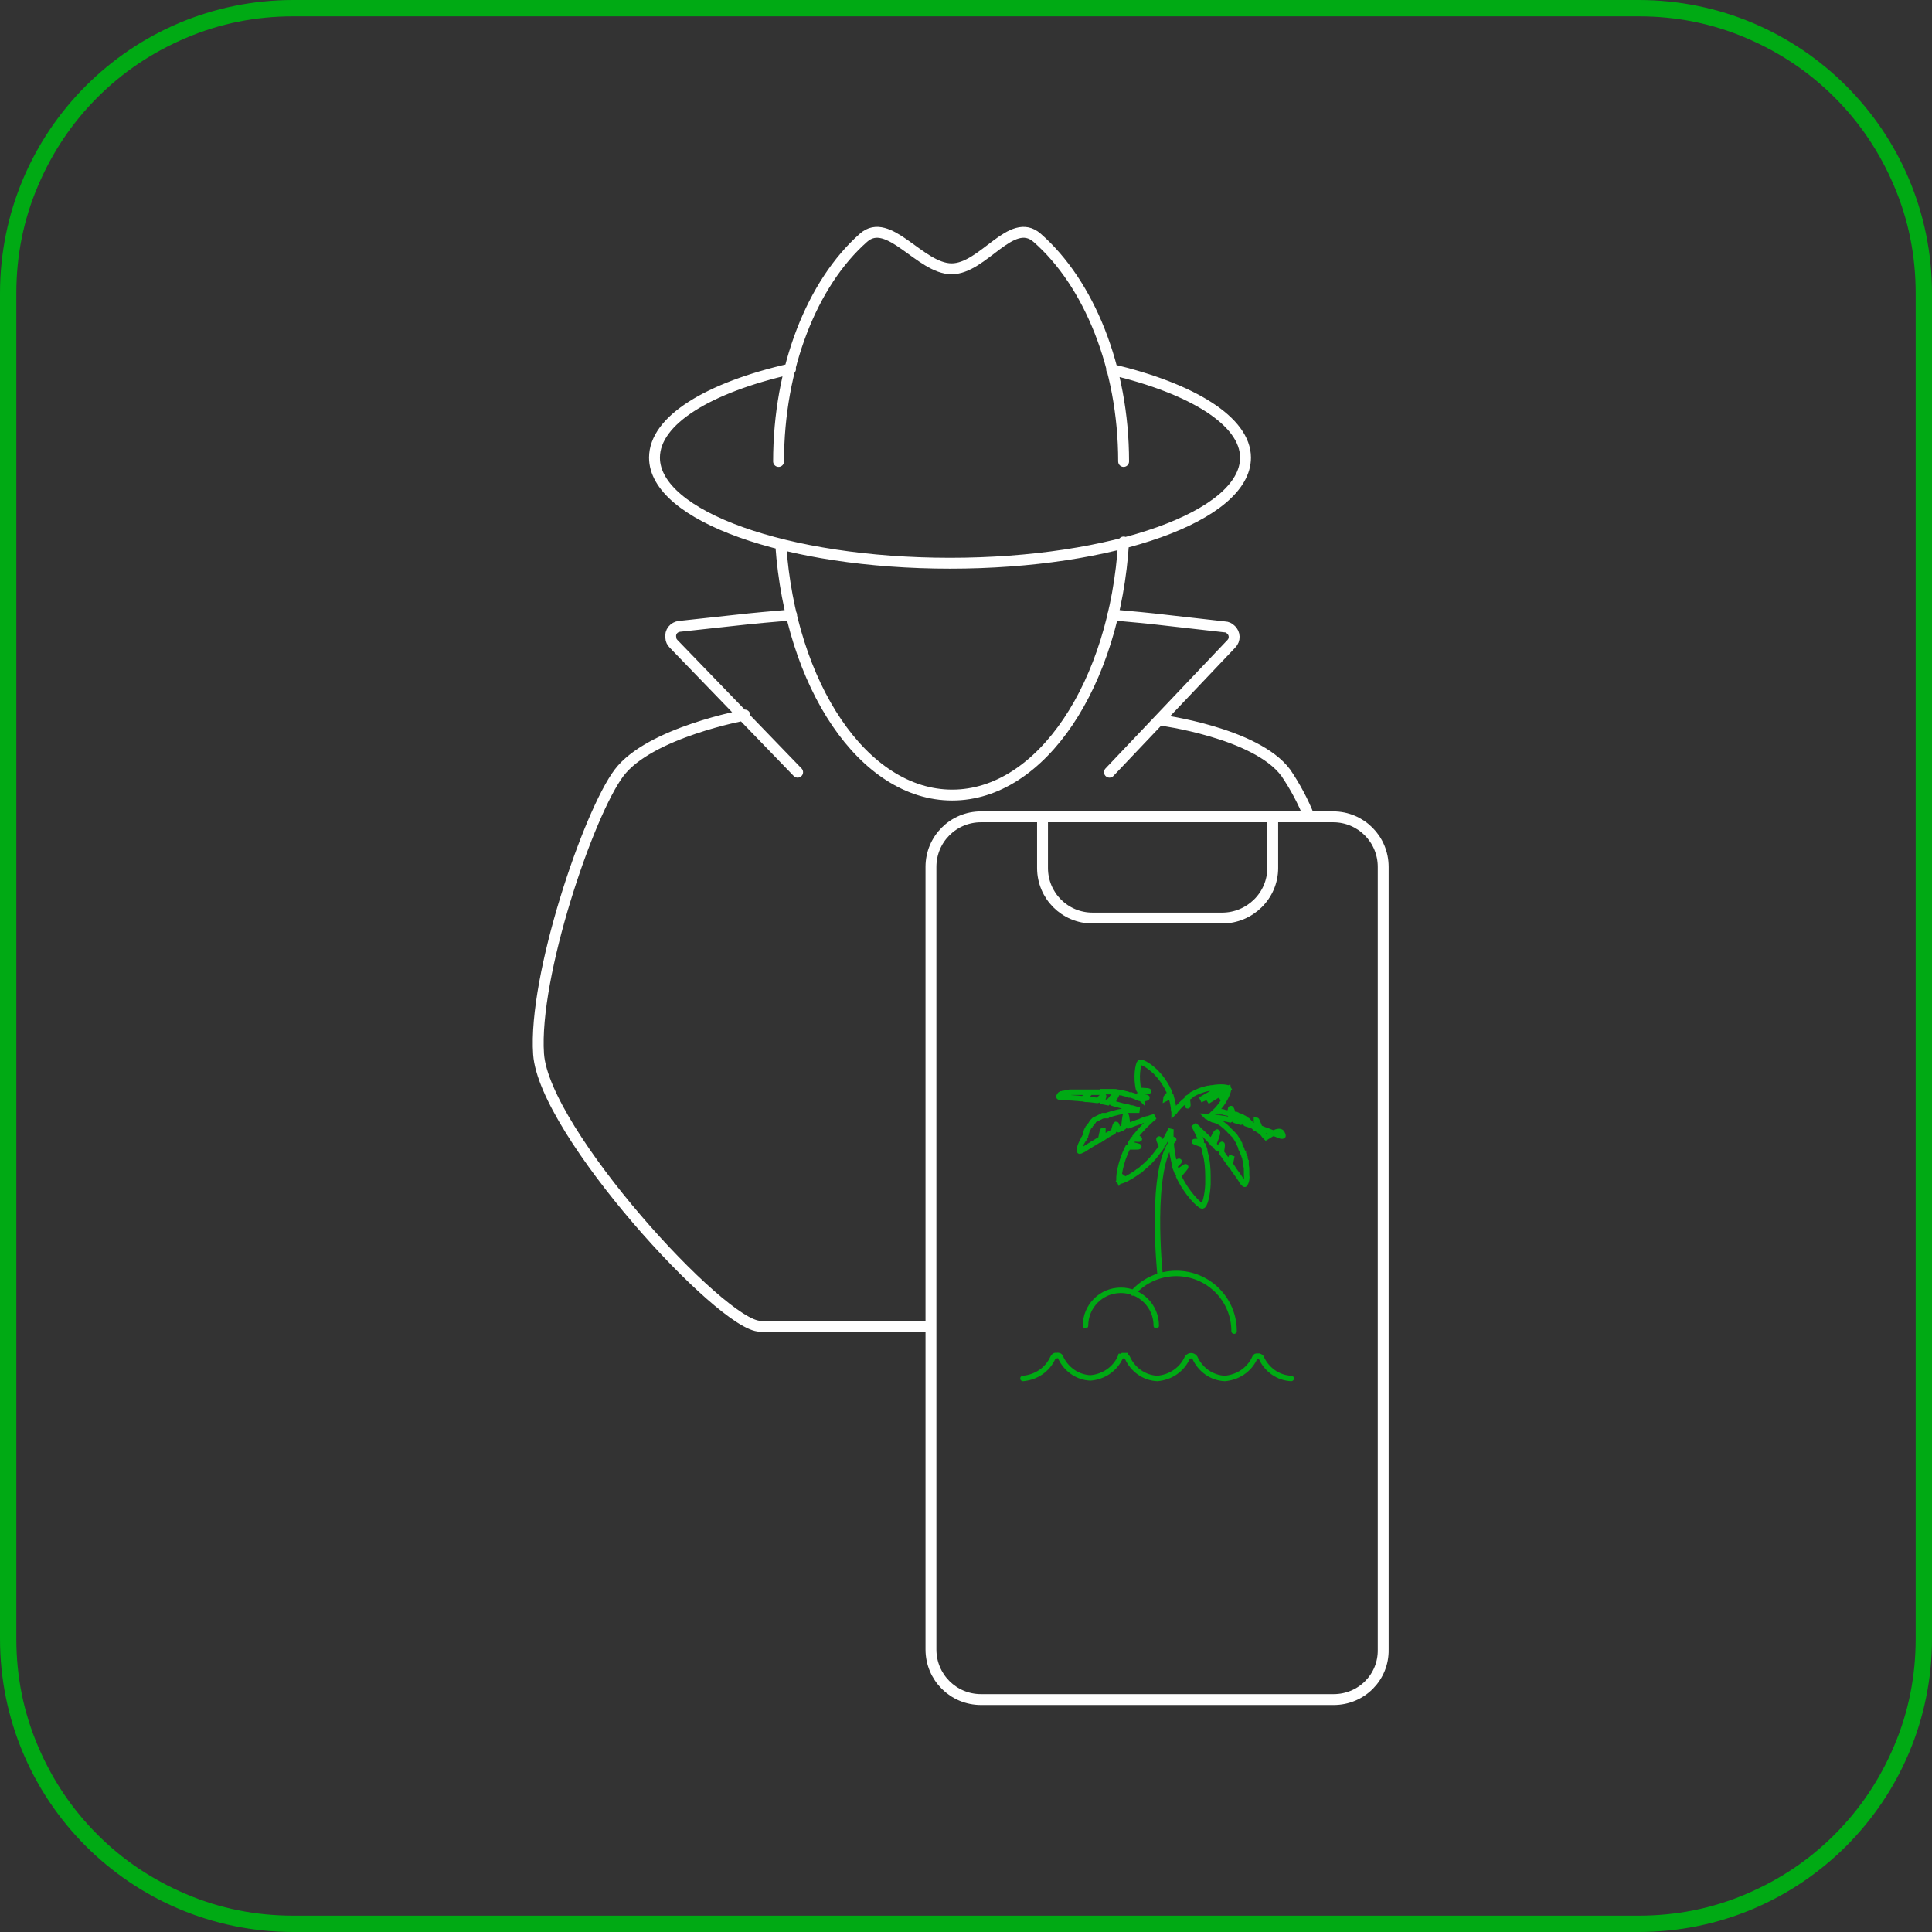 <?xml version="1.0" encoding="utf-8"?>
<!-- Generator: Adobe Illustrator 25.4.1, SVG Export Plug-In . SVG Version: 6.00 Build 0)  -->
<svg version="1.1" id="Layer_1" xmlns="http://www.w3.org/2000/svg" xmlns:xlink="http://www.w3.org/1999/xlink" x="0px" y="0px"
	 viewBox="0 0 355 355" style="enable-background:new 0 0 355 355;" xml:space="preserve">
<rect x="0" y="0" width="355" height="355" fill="#333333" stroke="none"/>
<style type="text/css">
	.st0{fill:none;}
	.st1{fill:#00AA14;}
	.st2{fill:none;stroke:#FFFFFF;stroke-width:2;stroke-linecap:round;}
	.st3{fill:none;stroke:#00AA14;stroke-linecap:round;}
</style>
<g id="icon_2" transform="translate(-754.558 -1284.025)">
	<g id="Path_351" transform="translate(754.558 1284.025)">
		<path class="st0" d="M53.9,0h247.2C330.9,0,355,24.1,355,53.9c0,0,0,0,0,0v247.2c0,29.8-24.1,53.9-53.9,53.9c0,0,0,0,0,0H53.9
			C24.1,355,0,330.9,0,301.1c0,0,0,0,0,0V53.9C0,24.1,24.1,0,53.9,0z"/>
		<path class="st1" d="M53.9,3C47,3,40.4,4.3,34.1,7C28,9.6,22.6,13.2,17.9,17.9C13.2,22.6,9.6,28,7,34.1C4.3,40.4,3,47,3,53.9
			v247.2c0,6.9,1.3,13.5,4,19.8c2.6,6.1,6.2,11.5,10.9,16.2c4.7,4.7,10.1,8.3,16.2,10.9c6.3,2.7,12.9,4,19.8,4h247.2
			c6.9,0,13.5-1.3,19.8-4c6.1-2.6,11.5-6.2,16.2-10.9c4.7-4.7,8.3-10.1,10.9-16.2c2.7-6.3,4-12.9,4-19.8V53.9c0-6.9-1.3-13.5-4-19.8
			c-2.6-6.1-6.2-11.5-10.9-16.2C332.4,13.2,327,9.6,320.9,7c-6.3-2.7-12.9-4-19.8-4H53.9 M53.9,0h247.2C330.9,0,355,24.1,355,53.9
			v247.2c0,29.8-24.1,53.9-53.9,53.9H53.9C24.1,355,0,330.9,0,301.1V53.9C0,24.1,24.1,0,53.9,0z"/>
	</g>
	<g id="Group_661" transform="translate(853.419 1326.715)">
		<path id="Path_204" class="st2" d="M146.2,269.6H81.4c-5.1,0-9.2-4.1-9.2-9.2c0,0,0,0,0,0V116.6c0-5.1,4.1-9.2,9.2-9.2l0,0h64.7
			c5.1,0,9.2,4.1,9.2,9.2c0,0,0,0,0,0v143.8C155.4,265.5,151.3,269.6,146.2,269.6C146.2,269.6,146.2,269.6,146.2,269.6z M135,116.8
			v-9.5H92.7v9.5c0,5.1,4.1,9.2,9.2,9.2l0,0h23.8C130.8,126,135,121.9,135,116.8C135,116.8,135,116.8,135,116.8z M105.4,25.2
			c14.8,3.5,24.6,9.5,24.6,16.2c0,10.7-24.3,19.4-54.3,19.4s-54.3-8.7-54.3-19.4c0-6.9,10-12.9,25-16.3 M107.6,42.1
			c0-17.3-6.4-32.8-15.9-41.1c-4.7-4.1-9.9,5.7-15.7,5.7S64.4-3.1,59.8,1c-9.4,8.3-15.6,23.8-15.6,41.1 M44.6,57.4
			c1.8,25.9,15.2,46,31.5,46c16.4,0,29.9-20.4,31.5-46.5 M105,99.2l22.4-23.6c0.7-0.7,0.7-1.9-0.1-2.6c-0.3-0.3-0.7-0.5-1.1-0.5
			l-10.6-1.2c-3.3-0.4-6.7-0.7-10-1 M46.6,70.3c-3.5,0.3-7,0.6-10.5,1L26,72.4c-1,0.1-1.8,1-1.6,2.1c0,0.4,0.2,0.8,0.5,1.1
			l22.8,23.6 M38,88.7c0,0-17.5,3.2-23.1,10.6S-0.9,136.7,0.1,151S33.8,201,40.8,201h31.4 M114.2,89.6c0,0,17.7,2.3,23.2,9.7
			c1.7,2.5,3.2,5.3,4.3,8.1"/>
		<path id="Path_205" class="st3" d="M138.4,210.6c-2.4-0.1-4.5-1.6-5.5-3.8c0,0,0-0.1-0.1-0.1c0,0-0.1-0.1-0.1-0.1l-0.2-0.1h0
			c0,0-0.1,0-0.1,0c-0.1,0-0.3,0-0.4,0l0,0c0,0,0,0,0,0c-0.1,0-0.2,0.1-0.2,0.2c0,0,0,0.1-0.1,0.1c-1,2.2-3.1,3.6-5.5,3.8
			c-2.4-0.1-4.5-1.6-5.5-3.8c-0.3-0.4-0.8-0.5-1.2-0.2c0,0,0,0,0,0c-0.1,0.1-0.1,0.1-0.2,0.2c-1,2.2-3.1,3.6-5.5,3.8
			c-2.4-0.1-4.5-1.6-5.5-3.8c0,0,0,0-0.1-0.1c0,0,0-0.1-0.1-0.1c0,0-0.1-0.1-0.1-0.1c0,0-0.1,0-0.1-0.1h0c0,0-0.1,0-0.1,0
			c-0.1,0-0.3,0-0.4,0l0,0c0,0,0,0,0,0c-0.1,0-0.1,0.1-0.2,0.1c0,0,0,0.1-0.1,0.1c0,0,0,0.1-0.1,0.1c-1,2.2-3.1,3.6-5.5,3.8
			c-2.4-0.1-4.5-1.6-5.5-3.8c-0.1-0.3-0.4-0.4-0.7-0.3c-0.3-0.1-0.6,0.1-0.7,0.4c-1,2.2-3.1,3.6-5.5,3.8 M100.6,200.9
			c0-3.6,2.9-6.5,6.5-6.5c3.6,0,6.5,2.9,6.5,6.5 M127.9,201.9c0-5.9-4.8-10.6-10.6-10.6c0,0,0,0,0,0c-3.1,0-6,1.3-8,3.6
			 M114.3,191.5c0,0-2.1-19.7,2.5-24.8 M136.9,166c0,0.1-0.2,0.1-0.6,0c-0.1,0-0.1,0-0.2-0.1c-0.5-0.2-1.3-0.5-2.3-0.9
			c-0.4-0.1-0.7-0.3-1.1-0.4c-0.1,0-0.6-1.5-0.7-1.5c0,0.2,0,0.4,0.1,0.7c0.1,0.2,0.1,0.4,0.1,0.7c-0.7-0.2-1.4-0.5-2.1-0.7
			c-0.2,0-0.6-1.3-0.8-1.3c-0.1,0-0.1,0.3-0.1,0.5c0,0.3,0,0.6-0.1,0.5c-0.3-0.1-0.7-0.2-1-0.3c-0.1,0-0.6-2.3-0.8-2.2
			c-0.2,0.1,0.1,2.1,0,2.1c-0.8-0.2-1.5-0.3-2.3-0.4l-0.2,0c-0.4-0.1-0.7-0.1-1.1-0.2l-0.2,0c-0.2,0-0.5-0.1-0.7-0.1l0.1,0.1l0.1,0
			l0.2,0.1l0,0l0,0l0.1,0.1l0.1,0l0.2,0.1l0.1,0.1c0.1,0.1,0.2,0.1,0.4,0.2l0,0l0.1,0l0.1,0l0,0l0,0h0l0,0l0.2,0.1l0.1,0l0.2,0.1
			l0,0l0.2,0.1l0,0c0.1,0,0.1,0.1,0.2,0.1l0,0l0.2,0.1l0,0c0.1,0.1,0.3,0.2,0.4,0.3l0,0c0.2,0.2,0.4,0.3,0.6,0.5l0,0l0.2,0.2l0,0
			c0.1,0.1,0.3,0.2,0.4,0.4l0,0l0.2,0.2l0,0c0.1,0.1,0.3,0.3,0.4,0.4l0,0l0,0l0,0c0.1,0.1,0.2,0.2,0.3,0.3c0,0,0.1,0.1,0.1,0.1
			c0.1,0.2,0.3,0.4,0.4,0.6c0,0.1,0.1,0.1,0.1,0.2l0,0v0l0,0v0l0,0v0l0,0v0l0,0l0,0l0,0l0,0l0,0l0,0l0.1,0.1l0,0l0,0l0,0l0,0l0,0
			l0,0l0,0l0,0c0,0.1,0.1,0.1,0.1,0.2v0c0,0.1,0.1,0.1,0.1,0.2c0,0,0,0,0,0.1l0.1,0.1l0,0.1c0,0.1,0.1,0.1,0.1,0.2l0,0
			c0,0.1,0.1,0.1,0.1,0.2l0,0.1c0,0.1,0,0.1,0.1,0.2c0,0,0,0,0,0.1l0.1,0.1l0,0.1c0,0.1,0.1,0.1,0.1,0.2v0c0,0.1,0.1,0.1,0.1,0.2
			l0,0.1c0,0,0,0.1,0.1,0.1l0,0.1c0,0.1,0,0.1,0.1,0.2l0,0.1c0,0.1,0,0.1,0.1,0.2l0,0c0,0.1,0,0.1,0.1,0.2l0,0.1l0,0.1l0,0.1
			c0,0.1,0,0.1,0.1,0.2v0c0,0.1,0,0.1,0.1,0.2v0l0,0v0v0v0v0v0v0v0v0v0v0v0v0l0,0l0,0.1l0,0v0l0,0l0,0c0,0,0,0.1,0,0.1l0,0l0,0.1
			l0,0c0,0,0,0.1,0,0.1l0,0c0,0,0,0.1,0,0.1l0,0c0,0,0,0.1,0,0.1v0c0,0.1,0,0.1,0,0.2v0c0.1,0.3,0.1,0.7,0.1,1v0c0,0,0,0.1,0,0.1
			v0.1c0,0,0,0.1,0,0.1v0c0,0,0,0.1,0,0.1v0c0,0,0,0.1,0,0.1v0c0,0,0,0.1,0,0.1v0c0,0,0,0.1,0,0.1l0,0c0.1,0.6,0,1.2-0.3,1.7
			c-0.1,0.1-0.2-0.1-0.5-0.4c0-0.1-0.1-0.1-0.1-0.2c-0.3-0.5-0.8-1.2-1.4-2c-0.2-0.3-0.4-0.7-0.7-1c0-0.1,0.3-1.6,0.3-1.6
			c-0.1,0.2-0.2,0.4-0.3,0.6c-0.1,0.3-0.3,0.6-0.3,0.6c-0.4-0.6-0.9-1.2-1.3-1.8c-0.1-0.1,0.2-1.4,0.1-1.5c0-0.1-0.2,0.2-0.4,0.4
			s-0.3,0.5-0.4,0.4c-0.2-0.3-0.5-0.5-0.7-0.8c-0.1-0.1,0.9-2.2,0.6-2.3c-0.1,0-0.4,0.4-0.6,0.9c-0.2,0.3-0.3,0.6-0.5,0.9
			c-0.5-0.6-1.1-1.1-1.6-1.6l-0.1-0.1c-0.3-0.3-0.6-0.5-0.8-0.8l-0.1-0.1c-0.2-0.2-0.4-0.3-0.6-0.5c0.5,1,1,2,1.4,3
			c0,0.1-1.4,0-1.3,0.1s1.5,0.5,1.6,0.6c0.1,0.3,0.2,0.6,0.3,0.9l0,0l0,0.2c0,0.1,0.1,0.3,0.1,0.4c0.4,1.4,0.5,2.9,0.5,4.4
			c0,0.1,0,0.1,0,0.2c0,0.3,0,0.6,0,0.9c0,0.1,0,0.1,0,0.2c-0.1,2.2-0.6,3.9-1,4c0,0,0,0-0.1,0l0,0c-0.5-0.1-2.8-2.3-4.3-5.5
			c0-0.1,1.4-1.6,1.3-1.7c-0.1-0.1-1.6,1.2-1.6,1c-0.1-0.4-0.3-0.7-0.4-1.1c0-0.1,0.8-0.8,0.8-0.9c0-0.1-0.9,0.5-0.9,0.4
			c0-0.1,0-0.1,0-0.2c-0.5-2-0.7-4.1-0.6-6.1c-0.4,0.9-0.9,1.8-1.4,2.7c-0.1,0.1-0.7-1-0.8-0.9c-0.1,0.1,0.5,1.3,0.5,1.4
			c-0.2,0.3-0.3,0.5-0.5,0.7l0,0l-0.1,0.1c-0.1,0.1-0.1,0.2-0.2,0.3c-0.8,1.1-1.8,2.1-2.8,2.9c0,0-0.1,0.1-0.1,0.1
			c-0.2,0.2-0.4,0.4-0.7,0.5l-0.1,0.1c-1.7,1.2-3.1,1.8-3.3,1.6c0,0,0,0,0,0l0.8-1.1l-0.8,1.1c-0.2-0.4,0.1-3.3,1.6-6.2
			c0-0.1,1.9,0,2-0.1c0.1-0.1-1.7-0.4-1.6-0.5c0.2-0.3,0.4-0.6,0.6-0.9c0-0.1,1,0.1,1.1,0s-0.8-0.3-0.8-0.4l0.1-0.1
			c1-1.3,2.2-2.5,3.5-3.6c-0.4,0.1-0.8,0.2-1.2,0.4l-0.2,0c-0.3,0.1-0.7,0.2-1.1,0.4l-0.2,0.1c-0.7,0.2-1.4,0.5-2.2,0.8
			c-0.1,0-0.2-2-0.4-2c-0.2,0-0.3,2.3-0.4,2.3c-0.3,0.1-0.7,0.3-1,0.4c-0.1,0-0.1-0.2-0.2-0.5c0-0.3-0.1-0.5-0.2-0.5
			c-0.2,0.1-0.4,1.4-0.5,1.4c-0.7,0.3-1.3,0.7-1.9,1.1c0-0.2,0-0.4,0-0.7c0-0.2,0-0.4,0-0.7c-0.1,0-0.4,1.6-0.4,1.6
			c-0.4,0.2-0.7,0.4-1,0.6c-0.9,0.5-1.6,1-2.1,1.3c-0.1,0-0.1,0.1-0.2,0.1c-0.4,0.2-0.6,0.3-0.6,0.2c0-0.1,0-0.2,0-0.3l0,0l0,0
			c0,0,0-0.1,0-0.1l0,0c0.1-0.5,0.3-1,0.6-1.5v0c0-0.1,0.1-0.1,0.1-0.2l0,0c0,0,0.1-0.1,0.1-0.1v0l0-0.1l0,0l0.1-0.1l0,0
			c0,0,0,0,0-0.1l0,0c0,0,0-0.1,0.1-0.1l0,0l0.1-0.1l0-0.1l0-0.1l0-0.1l0.1-0.1l0-0.1l0-0.1l0-0.1l0.1-0.1l0-0.1l0-0.1l0.1-0.1
			l0-0.1l0.1-0.1l0-0.1l0.1-0.1l0-0.1l0.1-0.1l0.1-0.1l0.1-0.1l0-0.1l0.1-0.1l0,0l0.1-0.1l0,0l0.1-0.1l0-0.1l0.1-0.1l0.1-0.1
			l0.1-0.1l0-0.1l0.1-0.1l0,0l0,0l0,0l0.1-0.1l0,0l0,0l0,0l0,0l0,0l0,0l0,0l0,0l0,0l0,0l0,0l0,0l0,0l0,0l0,0l0,0l0,0l0,0l0,0l0,0
			l0,0l0,0l0,0l0,0l0,0l0,0l0,0l0,0l0,0l0,0l0,0l0,0l0,0l0,0l0,0l0,0l0,0l0,0l0,0l0,0l0,0l0,0l0,0l0,0l0,0l0,0l0,0l0,0l0,0l0,0l0,0
			l0,0l0,0l0,0l0,0l0,0l0,0l0,0l0,0l0,0l0,0l0,0l0,0l0,0l0,0l0,0l0,0l0,0h0l0,0l0,0l0,0l0,0l0,0l0,0l0,0l0,0l0,0l0,0l0,0l0,0l0,0h0
			l0,0l0,0l0,0l0,0l0,0l0,0l0,0l0,0l0,0l0,0l0,0l0,0l0,0l0,0l0,0l0,0l0,0l0,0l0,0l0,0l0,0l0,0l0,0l0,0l0,0l0,0l0,0l0,0l0,0l0,0l0,0
			l0,0l0,0l0,0l0,0l0.2-0.1l0,0l0,0l0,0l0,0l0,0l0,0l0,0l0,0l0,0l0,0l0,0l0,0l0,0l0,0l0,0h0l0,0l0,0l0,0l0,0l0,0l0,0l0,0l0,0l0,0
			l0,0l0,0l0,0l0,0l0,0h0l0,0h0l0,0l0,0l0,0h0l0,0h0l0,0h0l0,0l0,0l0,0c0.1,0,0.1-0.1,0.2-0.1c0.2-0.1,0.4-0.2,0.6-0.3l0.2-0.1
			c0.1-0.1,0.3-0.1,0.4-0.2l0.1,0h0l0,0l0.1,0l0.1,0l0.1,0l0.1,0l0.1,0l0,0l0.1,0l0,0l0.1,0l0,0l0.1-0.1h0c1.2-0.4,2.5-0.7,3.8-0.9
			l0.1,0h0l0.1,0l0.1,0h0l0.1,0l0.1,0l0.1,0h0l0.2,0h0.1l0.2,0h0.1h0.1h0.2h0.2h0.2h0.1c-0.4-0.1-0.9-0.3-1.3-0.4l-0.2,0
			c-0.3-0.1-0.7-0.2-1.1-0.3l-0.2,0c-0.7-0.2-1.5-0.4-2.2-0.6c-0.1,0,1-1.7,0.9-1.9c-0.1-0.1-0.5,0.4-0.9,0.9
			c-0.2,0.3-0.5,0.6-0.8,0.9c-0.4-0.1-0.7-0.1-1.1-0.2c-0.1,0,0.5-1,0.3-1c-0.1,0-0.4,0.2-0.6,0.4s-0.5,0.5-0.6,0.4
			c-0.8-0.1-1.5-0.2-2.2-0.2c-0.1,0,0.8-1.1,0.8-1.1c-0.2,0.2-0.4,0.3-0.6,0.5c-0.2,0.2-0.4,0.4-0.6,0.5c-0.4,0-0.8-0.1-1.2-0.1
			c-1-0.1-1.8-0.1-2.4-0.1c-0.1,0-0.1,0-0.2,0c-0.4,0-0.6-0.1-0.6-0.2c0.1-0.2,0.2-0.4,0.4-0.5l0,0l0.1,0l0,0l0.1,0l0,0
			c0.1,0,0.1-0.1,0.2-0.1l0,0l0.1,0l0,0l0.1,0l0,0l0.1,0l0,0l0.1,0l0,0l0.1-0.1l0,0l0.1,0l0,0l0.1,0l0,0l0.1,0l0,0l0.1,0l0.1,0
			l0.1,0l0.1,0l0.1-0.1l0.1,0l0.1,0l0.1,0l0.1,0l0.1,0l0.1,0l0.1,0l0.1,0l0.1,0l0.1,0l0.1,0l0.1,0l0.1,0l0.1,0l0.1,0l0.1,0l0.1,0
			l0.1,0l0.1,0l0.1,0l0.1,0l0.1,0l0.1,0l0.1,0l0.1,0l0.1,0l0.1,0l0.1,0l0.1,0l0.1,0l0.1,0l0.2,0l0.1,0l0.1,0l0.1,0l0.1,0l0.1,0
			l0.1,0l0.1,0l0.1,0l0.1,0l0.2,0l0.1,0l0.1,0l0.1,0l0.1,0l0.1,0l0.1,0l0.1,0l0.1,0l0.1,0c0.1,0,0.3,0,0.4-0.1l0.1,0l0.1,0l0.1,0
			l0.1,0l0.1,0l0.1,0h0.1l0.1,0h0.1l0.2,0h0h0.1h0.4h0.1h0.1h0.1l0.2,0c0.1,0,0.1,0,0.2,0c0.2,0,0.5,0,0.7,0.1c0.1,0,0.1,0,0.2,0
			c0.1,0,0.3,0.1,0.4,0.1l0,0l0.1,0l0,0l0,0l0.1,0l0.1,0l0.2,0.1l0.1,0c0.1,0,0.2,0.1,0.3,0.1l0.1,0l0.2,0.1l0.1,0l0.2,0.1l0.1,0
			l0.2,0l0.1,0l0.2,0.1l0.1,0l0.2,0.1l0.1,0l0.2,0.1l0.1,0l0.1,0.1l0.1,0l0.1,0.1l0.1,0l0.2,0.1l0.1,0l0.2,0.1l0,0l0.2,0.1l0,0l0,0
			l0,0h0l0.1,0.1l0,0c0,0,0-0.1,0-0.1c0-0.1,0.9-0.2,0.8-0.3c0-0.1-1,0-1-0.1c-0.1-0.3-0.2-0.5-0.3-0.8c0-0.1,1.7-0.2,1.6-0.3
			c0-0.1-1.8-0.1-1.8-0.2c-0.6-2.4-0.1-4.8,0.2-5.1l0,0c0,0,0,0,0,0c0.3-0.1,1.4,0.4,2.6,1.5l0.1,0.1c0.2,0.1,0.3,0.3,0.5,0.5l0,0
			l0,0l0,0c0.7,0.7,1.3,1.6,1.8,2.5c0,0.1,0.1,0.2,0.1,0.3l0.1,0.1l0,0c0.1,0.2,0.2,0.4,0.3,0.6c0,0.1-0.8,1-0.8,1.1
			c0,0,0.2-0.1,0.5-0.3s0.5-0.4,0.5-0.3c0.2,0.8,0.4,1.5,0.5,2.3c0,0.1,0,0.1,0,0.2c0,0.2,0.1,0.4,0.1,0.6c0.1-0.1,0.2-0.2,0.3-0.4
			l0.1-0.1c0.5-0.6,1.1-1.2,1.7-1.7c0,0,0.1,0.3,0.2,0.5c0.1,0.3,0.2,0.6,0.2,0.5c0.1,0-0.1-1.3-0.1-1.4c0.2-0.1,0.4-0.3,0.6-0.4
			l0,0l0.1-0.1c0.1-0.1,0.2-0.1,0.2-0.2c0.9-0.5,1.9-0.9,2.9-1.1l0.1,0c0.2,0,0.4-0.1,0.6-0.1l0,0l0.1,0l0,0c1.6-0.3,2.9-0.1,3,0.1
			c0,0,0,0,0,0l-3.2,1.9l0,0l-0.1,0.1l0,0l-0.6,0.4l0,0l3.9-2.4c0.1,0.4-0.7,2.6-2.5,4.3h0l0.2,0l0,0l0.2,0l0,0l0.2,0h0l0.2,0l0,0
			l0.2,0h0l0.2,0h0l0.2,0l0,0l0.3,0.1c0.1,0,0.3,0.1,0.4,0.1l0.2,0c0.2,0.1,0.4,0.1,0.7,0.2c0.1,0,0.1,0,0.2,0.1l0,0l0,0l0,0h0l0,0
			l0,0l0,0l0,0h0l0,0l0,0l0,0l0,0l0,0l0,0l0,0l0,0l0.1,0l0.1,0l0.1,0l0.1,0l0.1,0l0.1,0l0.1,0l0.1,0.1l0.1,0l0.1,0.1l0.1,0l0.2,0.1
			l0.1,0l0.1,0.1l0.1,0l0.1,0.1l0.1,0l0.1,0.1l0.1,0l0.1,0.1l0.1,0l0.1,0.1l0.1,0l0.1,0.1l0.1,0.1l0.1,0.1l0.1,0l0.1,0.1l0.1,0.1
			l0.1,0.1l0.1,0.1l0.1,0.1l0.1,0.1l0.1,0.1l0.1,0.1l0.1,0.1l0.1,0.1l0.1,0.1l0.1,0.1l0.1,0.1l0.1,0.1l0.1,0l0.1,0.1l0.1,0l0.1,0.1
			l0.1,0l0.1,0.1l0,0l0.1,0.1l0,0c0.1,0.1,0.2,0.2,0.3,0.2l0,0l0.1,0.1l0,0l0.1,0.1l0,0l0.1,0.1l0,0l0.1,0.1l0,0
			c0.1,0.1,0.2,0.3,0.3,0.4l0,0l0.1,0.1l0,0l0.1,0.1l0,0l0.1,0.1l0,0C136.4,164.6,136.7,165.2,136.9,166L136.9,166z M125.9,158.8
			c-0.2-0.2-0.5-0.3-0.8-0.4c0,0,0.3,0.3,0.6,0.6l0,0l0.3,0h0l0.2,0h0C126.1,159,126,158.9,125.9,158.8L125.9,158.8z M121.7,159.4
			L121.7,159.4l3.6-2.1l-0.1,0.1l0,0l-2.7,1.6l0,0l-0.1,0.1l0,0L121.7,159.4z"/>
	</g>
</g>
</svg>
